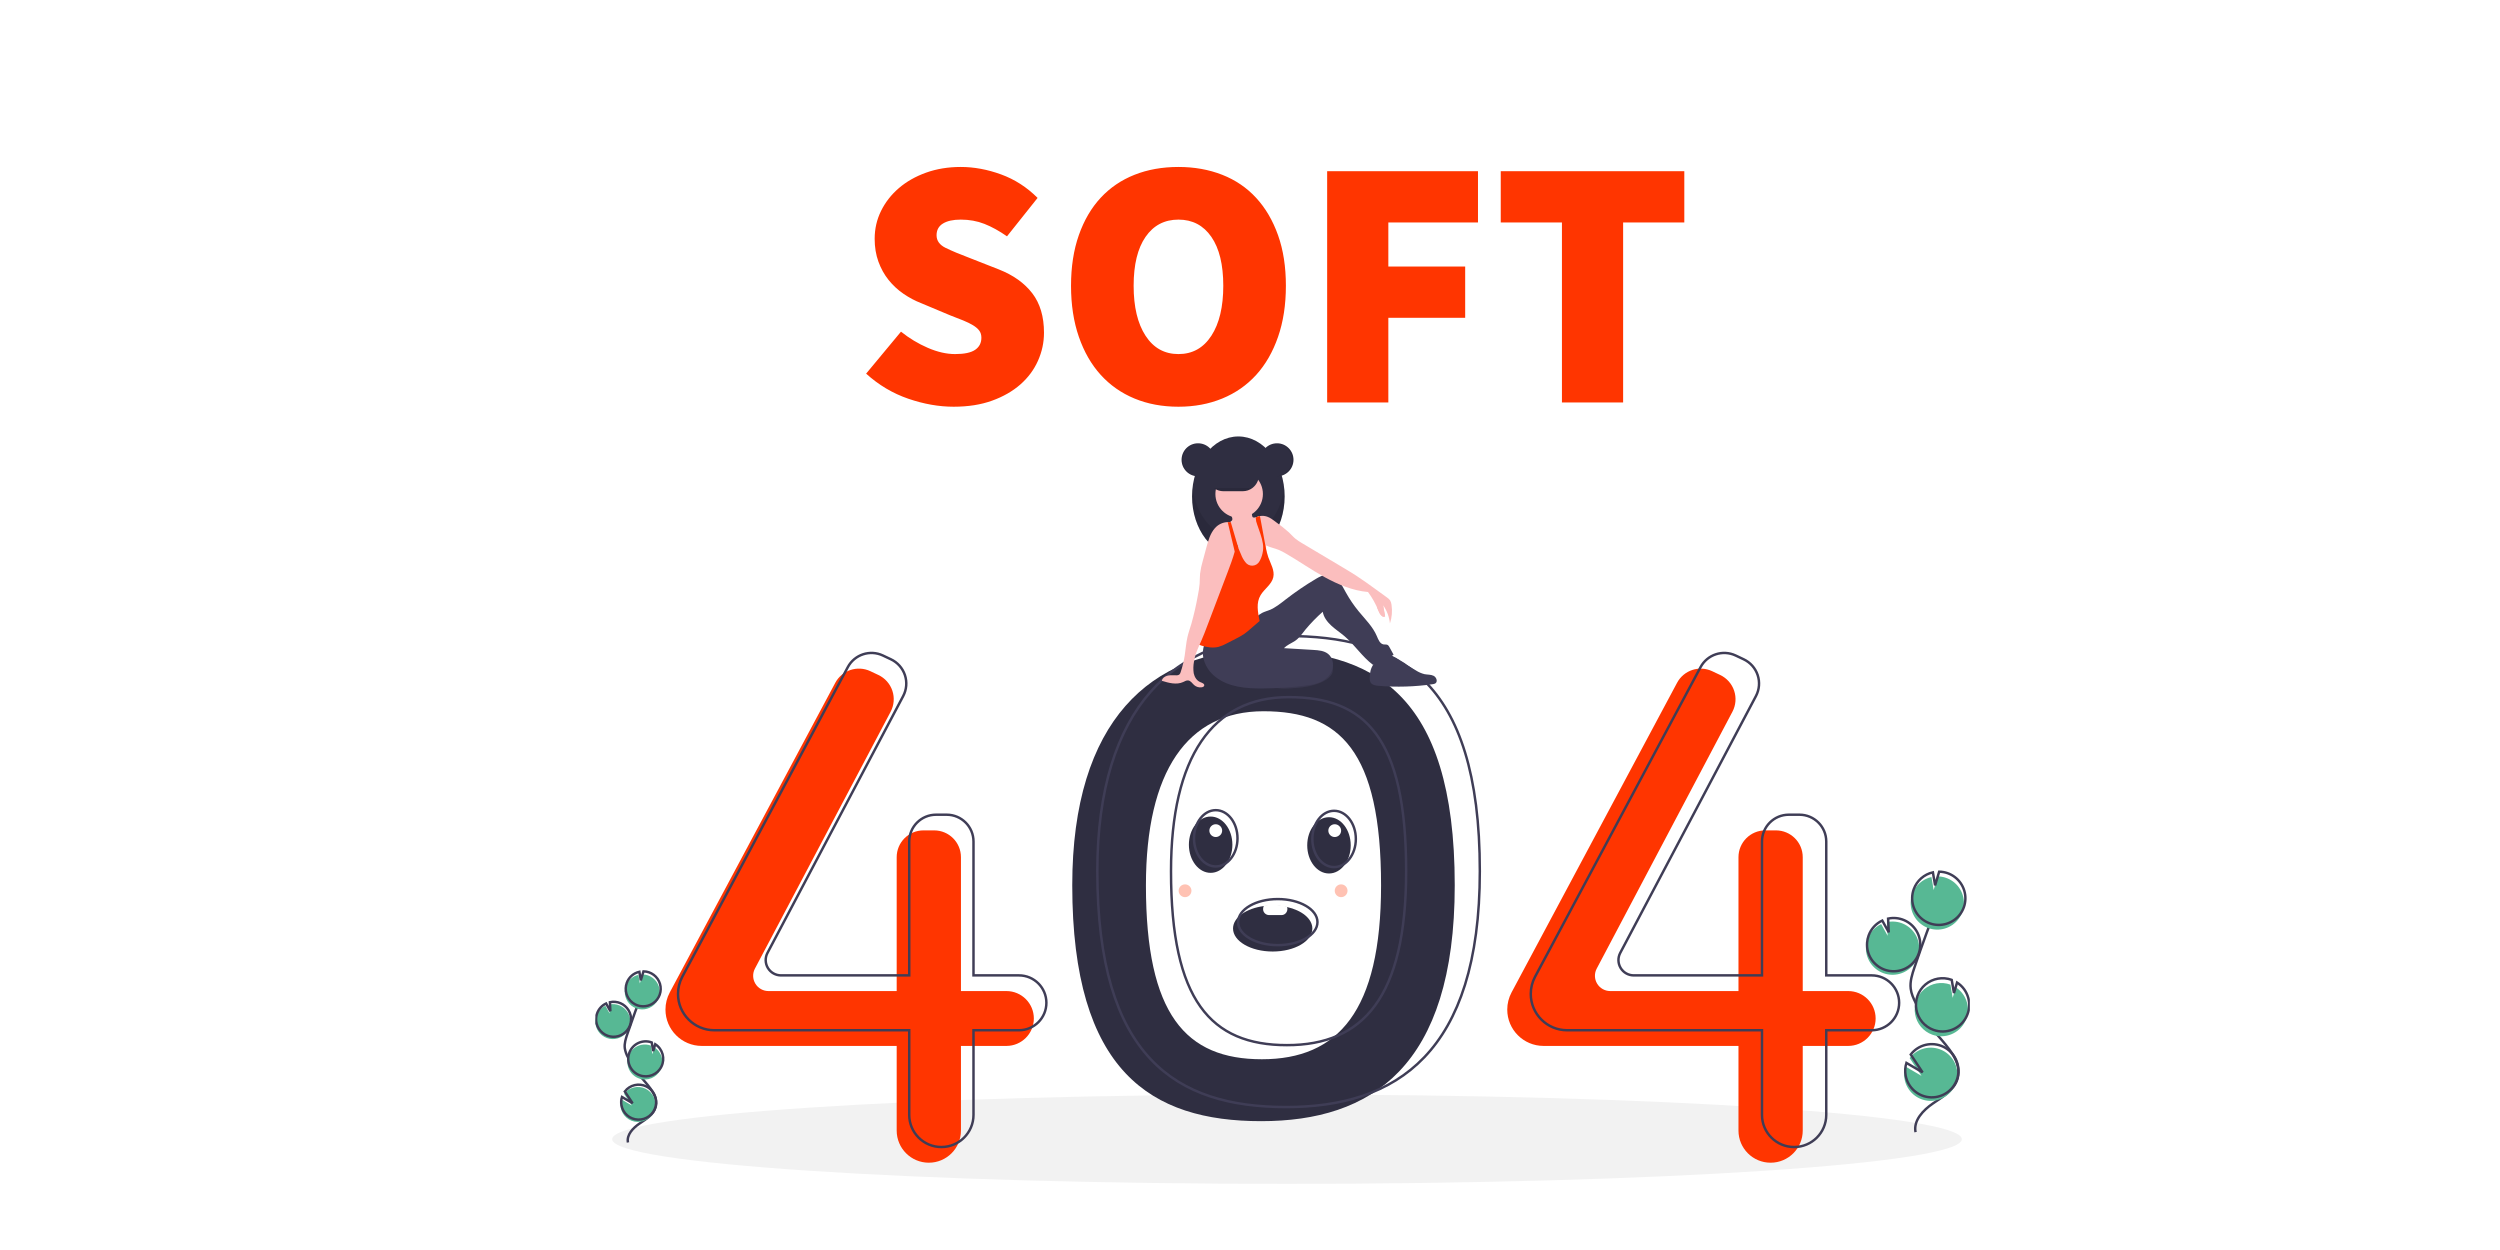 <?xml version="1.0" encoding="utf-8"?>
<svg width="1012px" height="506px" viewbox="0 0 1012 506" version="1.1" xmlns:xlink="http://www.w3.org/1999/xlink" xmlns="http://www.w3.org/2000/svg">
  <rect width="100%" height="100%" fill="#808080" stroke="none"/>
  <defs>
    <path d="M0 0L556.392 0L556.392 302.554L0 302.554L0 0Z" id="path_1" />
    <rect width="1012" height="506" id="artboard_1" />
    <clipPath id="clip_1">
      <use xlink:href="#artboard_1" clip-rule="evenodd" />
    </clipPath>
    <clipPath id="mask_1">
      <use xlink:href="#path_1" />
    </clipPath>
  </defs>
  <g id="Twitter-Post" clip-path="url(#clip_1)">
    <use xlink:href="#artboard_1" stroke="none" fill="#FFFFFF" />
    <g id="undraw_page_not_found_su7k" transform="translate(241 176.677)">
      <path d="M0 0L556.392 0L556.392 302.554L0 302.554L0 0Z" id="Background" fill="none" fill-rule="evenodd" stroke="none" />
      <g clip-path="url(#mask_1)">
        <path d="M0 18.085C0 8.097 122.304 0 273.175 0C424.045 0 546.349 8.097 546.349 18.085C546.349 28.073 424.045 36.169 273.175 36.169C122.304 36.169 0 28.073 0 18.085Z" transform="translate(6.807 266.384)" id="Ellipse" fill="#F2F2F2" fill-rule="evenodd" stroke="none" />
        <path d="M76.463 0C31.956 0 0 28.555 0 95.183C0 170.695 31.956 190.683 76.463 190.683C120.971 190.683 154.831 168.791 154.831 95.183C154.831 16.498 120.971 0 76.463 0L76.463 0ZM76.756 165.618C45.929 165.618 29.824 147.533 29.824 95.232C29.824 49.084 46.588 24.747 77.415 24.747C108.242 24.747 125.007 40.733 125.007 95.232C125.007 146.214 107.583 165.618 76.756 165.618L76.756 165.618Z" transform="translate(193.048 86.489)" id="Shape" fill="#2F2E41" fill-rule="evenodd" stroke="none" />
        <path d="M138.015 130.523L119.613 130.523L119.613 76.333C119.613 70.34 114.754 65.481 108.761 65.481L104.449 65.481C98.455 65.481 93.597 70.34 93.597 76.333L93.597 130.523L41.691 130.523C39.519 130.523 37.505 129.385 36.384 127.525C35.263 125.665 35.198 123.353 36.213 121.433L91.149 17.456C92.533 14.836 92.786 11.764 91.849 8.954C90.912 6.143 88.867 3.838 86.188 2.573L82.945 1.041C77.715 -1.429 71.467 0.637 68.74 5.738L1.738 131.079C0.597 133.213 0 135.596 0 138.016L0 138.016C3.95101e-06 146.144 6.588 152.732 14.716 152.732L93.597 152.732L93.597 186.998C93.597 194.182 99.421 200.006 106.605 200.006L106.605 200.006C113.789 200.006 119.613 194.182 119.613 186.998L119.613 152.732L138.015 152.732C144.148 152.732 149.12 147.76 149.12 141.627L149.12 141.627C149.12 135.494 144.148 130.523 138.015 130.523L138.015 130.523Z" transform="translate(28.381 93.981)" id="Shape" fill="#FF3500" fill-rule="evenodd" stroke="none" />
        <path d="M138.015 130.523L119.613 130.523L119.613 76.333C119.613 70.34 114.754 65.481 108.761 65.481L104.449 65.481C98.455 65.481 93.597 70.34 93.597 76.333L93.597 130.523L41.691 130.523C39.519 130.523 37.505 129.385 36.384 127.525C35.263 125.665 35.198 123.353 36.213 121.433L91.149 17.456C92.533 14.836 92.786 11.764 91.849 8.954C90.912 6.143 88.867 3.838 86.188 2.573L82.945 1.041C77.715 -1.429 71.467 0.637 68.74 5.738L1.738 131.079C0.597 133.213 0 135.596 0 138.016L0 138.016C-0.003 146.138 6.583 152.729 14.71 152.732L93.597 152.732L93.597 186.998C93.597 194.182 99.421 200.006 106.605 200.006L106.605 200.006C113.789 200.006 119.613 194.182 119.613 186.998L119.613 152.732L138.015 152.732C144.148 152.732 149.12 147.76 149.12 141.627L149.12 141.627C149.12 135.494 144.148 130.523 138.015 130.523L138.015 130.523Z" transform="translate(369.136 93.981)" id="Shape" fill="#FF3500" fill-rule="evenodd" stroke="none" />
        <path d="M138.015 130.523L119.613 130.523L119.613 76.333C119.613 70.34 114.754 65.481 108.761 65.481L104.449 65.481C98.455 65.481 93.596 70.34 93.596 76.333L93.596 130.523L41.691 130.523C39.519 130.523 37.505 129.385 36.384 127.525C35.263 125.665 35.198 123.353 36.213 121.433L91.149 17.456C92.533 14.836 92.786 11.764 91.849 8.954C90.912 6.143 88.867 3.838 86.188 2.573L82.945 1.041C77.715 -1.429 71.467 0.637 68.74 5.738L1.738 131.079C0.597 133.213 3.95101e-06 135.596 3.95101e-06 138.016L0 138.016C-3.95101e-06 146.143 6.588 152.732 14.716 152.732L93.596 152.732L93.596 186.998C93.596 194.182 99.421 200.006 106.605 200.006L106.605 200.006C113.789 200.006 119.613 194.182 119.613 186.998L119.613 152.732L138.015 152.732C144.148 152.732 149.12 147.76 149.12 141.627L149.12 141.627C149.12 135.494 144.148 130.523 138.015 130.523L138.015 130.523Z" transform="translate(33.458 87.636)" id="Shape" fill="none" fill-rule="evenodd" stroke="#3F3D56" stroke-width="1" />
        <path d="M138.015 130.523L119.613 130.523L119.613 76.333C119.613 70.34 114.754 65.481 108.761 65.481L104.449 65.481C98.455 65.481 93.596 70.34 93.596 76.333L93.597 130.523L41.691 130.523C39.519 130.523 37.505 129.385 36.384 127.525C35.263 125.665 35.198 123.353 36.213 121.433L91.149 17.456C92.533 14.836 92.786 11.764 91.849 8.954C90.912 6.143 88.867 3.838 86.188 2.573L82.945 1.041C77.715 -1.429 71.467 0.637 68.74 5.738L1.738 131.079C0.597 133.213 0 135.596 0 138.016L0 138.016C-0.003 146.138 6.583 152.729 14.71 152.732L93.597 152.732L93.597 186.998C93.597 194.182 99.421 200.006 106.605 200.006L106.605 200.006C113.789 200.006 119.613 194.182 119.613 186.998L119.613 152.732L138.015 152.732C144.148 152.732 149.12 147.76 149.12 141.627L149.12 141.627C149.12 135.494 144.148 130.523 138.015 130.523L138.015 130.523Z" transform="translate(378.654 87.636)" id="Shape" fill="none" fill-rule="evenodd" stroke="#3F3D56" stroke-width="1" />
        <path d="M76.464 0C31.956 0 0 28.555 0 95.183C0 170.695 31.956 190.683 76.464 190.683C120.971 190.683 154.831 168.791 154.831 95.183C154.831 16.498 120.971 0 76.464 0L76.464 0ZM76.756 165.618C45.929 165.618 29.824 147.533 29.824 95.232C29.824 49.084 46.588 24.747 77.415 24.747C108.242 24.747 125.007 40.733 125.007 95.232C125.007 146.214 107.583 165.618 76.756 165.618L76.756 165.618Z" transform="translate(203.2 80.778)" id="Shape" fill="none" fill-rule="evenodd" stroke="#3F3D56" stroke-width="1" />
        <path d="M0 6.681C0 2.991 2.991 0 6.681 0C10.371 0 13.362 2.991 13.362 6.681C13.362 10.371 10.371 13.362 6.681 13.362C2.991 13.362 0 10.371 0 6.681Z" transform="translate(237.307 2.77)" id="Circle" fill="#2F2E41" fill-rule="evenodd" stroke="none" />
        <path d="M0 24.28C0 10.871 8.39 0 18.74 0C29.089 0 37.479 10.871 37.479 24.28C37.479 37.69 29.089 48.56 18.74 48.56C8.39 48.56 0 37.69 0 24.28Z" transform="translate(241.544 0)" id="Ellipse" fill="#2F2E41" fill-rule="evenodd" stroke="none" />
        <path d="M18.74 20.614C9.352 20.614 1.577 11.67 0.213 0C0.071 1.217 -0 2.441 0 3.666C-3.16081e-05 17.076 8.39 27.947 18.74 27.947C29.089 27.947 37.479 17.076 37.479 3.666C37.48 2.443 37.409 1.219 37.267 0.002C35.902 11.67 28.127 20.614 18.74 20.614L18.74 20.614Z" transform="translate(241.544 20.614)" id="Shape" fill="#000000" fill-opacity="0.1" fill-rule="evenodd" stroke="none" />
        <path d="M28.357 6.739C27.954 8.392 26.219 9.717 24.297 10.642C20.257 12.588 15.273 13.168 10.439 13.363C9.206 13.438 7.969 13.415 6.739 13.295C4.357 13.064 2.121 12.037 0.395 10.379C0.145 10.215 -0.004 9.935 9.48243e-05 9.636C0.005 9.337 0.162 9.061 0.418 8.906C2.991 6.079 7.286 4.345 11.612 3.097C14.893 2.151 20.613 -0.3 24.191 0.03C27.657 0.351 28.865 4.65 28.357 6.739L28.357 6.739Z" transform="translate(270.06 88.647)" id="Shape" fill="#3F3D56" fill-rule="evenodd" stroke="none" />
        <path d="M28.357 6.739C27.954 8.392 26.219 9.717 24.297 10.642C20.257 12.588 15.273 13.168 10.439 13.363C9.206 13.438 7.969 13.415 6.739 13.295C4.357 13.064 2.121 12.037 0.395 10.379C0.145 10.215 -0.004 9.935 9.48243e-05 9.636C0.005 9.337 0.162 9.061 0.418 8.906C2.991 6.079 7.286 4.345 11.612 3.097C14.893 2.151 20.613 -0.3 24.191 0.03C27.657 0.351 28.865 4.65 28.357 6.739L28.357 6.739Z" transform="translate(270.06 88.647)" id="Shape" fill="#000000" fill-opacity="0.1" fill-rule="evenodd" stroke="none" />
        <path d="M1.119 27.006C-0.115 29.424 -0.338 32.231 0.498 34.813C1.348 37.375 2.939 39.627 5.07 41.285C10.298 45.475 17.493 46.052 24.192 45.994C30.064 45.943 35.927 45.541 41.751 44.79C43.702 44.617 45.62 44.172 47.448 43.467C49.635 42.521 51.556 40.786 52.334 38.534C53.113 36.282 52.56 33.525 50.712 32.022C49.087 30.702 46.847 30.52 44.757 30.395L32.801 29.676C33.982 28.481 35.555 27.805 36.993 26.936C38.902 25.783 40.17 23.847 41.557 22.102C43.696 19.546 46.022 17.154 48.517 14.946C48.906 17.178 50.318 19.011 51.98 20.552C53.642 22.092 55.558 23.332 57.285 24.798C61.469 28.35 64.481 33.17 68.881 36.45C71.908 35.655 74.738 34.242 77.192 32.301L75.482 29.204C75.34 28.885 75.118 28.608 74.838 28.399C74.354 28.102 73.73 28.255 73.168 28.171C71.665 27.945 71.009 26.211 70.42 24.811C68.802 20.968 65.703 17.986 63.057 14.763C61.104 12.383 59.371 9.831 57.88 7.138C56.991 5.532 56.178 3.859 54.971 2.476C53.765 1.092 52.075 0.004 50.239 1.1853e-05C48.617 -0.003 47.121 0.82 45.726 1.648C41.478 4.172 37.391 6.956 33.489 9.986C31.446 11.571 29.417 13.246 27.021 14.219C26.012 14.628 24.949 14.908 23.981 15.406C22.286 16.278 21 17.754 19.615 19.064C14.676 23.737 7.914 26.764 1.119 27.006L1.119 27.006Z" transform="translate(245.927 56.019)" id="Shape" fill="#3F3D56" fill-rule="evenodd" stroke="none" />
        <path d="M15.389 21.267C15.334 22.695 15.03 24.103 14.491 25.427C13.94 26.762 12.858 27.808 11.505 28.313C10.554 28.568 9.558 28.6 8.593 28.408C7.751 28.32 6.94 28.044 6.22 27.599C5.099 26.829 4.54 25.453 4.336 24.107C4.133 22.763 4.224 21.389 4.093 20.035C3.966 18.941 3.758 17.859 3.471 16.796C3.383 16.442 3.293 16.09 3.205 15.738C3.119 15.386 3.034 15.034 2.956 14.682C2.884 14.351 2.818 14.019 2.76 13.685C2.713 13.403 2.671 13.119 2.64 12.834C2.611 11.989 2.471 11.151 2.221 10.343C1.987 9.818 1.694 9.323 1.348 8.865C1.199 8.653 1.056 8.441 0.924 8.221C0.542 7.649 0.365 6.965 0.42 6.28C0.436 6.174 0.462 6.07 0.497 5.969C0.51 5.93 0.525 5.891 0.541 5.853C0.839 5.772 1.077 5.55 1.178 5.258C1.234 4.95 1.208 4.633 1.102 4.338C0.98 3.926 0.813 3.529 0.605 3.153C0.468 2.905 0.003 2.459 3.16081e-05 2.175C-0.006 1.605 1.108 1.146 1.56 0.921C2.937 0.231 4.474 -0.081 6.011 0.018C6.997 0.085 8.066 0.388 8.611 1.214C9.099 1.959 9.034 2.923 9.243 3.789C9.265 3.914 9.318 4.033 9.398 4.132C9.504 4.229 9.638 4.291 9.781 4.308C10.022 4.356 10.269 4.366 10.514 4.338L10.515 4.338C10.58 4.333 10.644 4.323 10.708 4.31C11.088 4.24 11.448 4.084 11.76 3.855C11.963 3.802 12.166 3.758 12.371 3.723C12.38 3.723 12.388 3.721 12.396 3.719C13.212 6.295 13.318 9.057 13.986 11.68C14.317 12.986 14.791 14.275 14.858 15.617C14.863 15.676 14.865 15.736 14.866 15.797C14.876 16.229 14.842 16.663 14.86 17.094C14.866 17.288 14.888 17.48 14.925 17.671C14.998 17.977 15.089 18.278 15.197 18.573L15.202 18.588C15.233 18.683 15.262 18.779 15.287 18.875C15.305 18.945 15.321 19.013 15.334 19.083L15.336 19.088C15.456 19.808 15.474 20.542 15.389 21.267L15.389 21.267Z" transform="translate(256.656 28.499)" id="Shape" fill="#FBBEBE" fill-rule="evenodd" stroke="none" />
        <path d="M0 9.614C0 4.304 4.304 0 9.614 0C14.924 0 19.229 4.304 19.229 9.614C19.229 14.924 14.924 19.229 9.614 19.229C4.304 19.229 0 14.924 0 9.614Z" transform="translate(250.995 13.688)" id="Circle" fill="#FBBEBE" fill-rule="evenodd" stroke="none" />
        <path d="M55.774 43.546C55.495 40.923 54.563 38.412 53.062 36.242C53.312 37.725 53.562 39.207 53.812 40.689C53.176 40.873 52.491 40.663 52.069 40.153C51.664 39.648 51.354 39.073 51.154 38.457C50.062 35.745 48.634 33.181 46.903 30.826C40.782 30.316 34.732 27.778 29.349 24.821C23.965 21.865 18.927 18.321 13.615 15.239C12.694 14.682 11.734 14.192 10.743 13.773C9.081 13.106 7.216 12.761 5.64 11.977C5.534 11.925 5.428 11.869 5.324 11.812C4.968 11.619 4.631 11.392 4.317 11.136C4.147 10.998 3.986 10.85 3.834 10.693C3.048 9.778 2.425 8.735 1.991 7.61C1.146 5.739 0.844 3.482 0 1.611C0.388 1.249 0.824 0.941 1.295 0.697L1.297 0.697C1.366 0.661 1.434 0.627 1.504 0.595C1.838 0.437 2.185 0.31 2.542 0.215C2.744 0.161 2.948 0.117 3.153 0.083C3.161 0.082 3.17 0.08 3.178 0.078C4.13 -0.077 5.105 -2.96326e-05 6.021 0.303C7.361 0.756 8.49 1.66 9.616 2.516C11.445 3.804 13.2 5.196 14.871 6.684C15.8 7.574 16.647 8.552 17.646 9.36C18.476 10 19.352 10.58 20.265 11.095C25.67 14.315 31.076 17.535 36.482 20.753C38.312 21.844 40.144 22.934 41.933 24.087C44.651 25.841 47.271 27.741 49.89 29.639C51.433 30.757 52.976 31.876 54.518 32.995C55.024 33.317 55.468 33.728 55.83 34.207C56.149 34.751 56.347 35.357 56.411 35.985C56.798 38.52 56.58 41.111 55.774 43.546L55.774 43.546Z" transform="translate(265.875 32.14)" id="Shape" fill="#FBBEBE" fill-rule="evenodd" stroke="none" />
        <path d="M30.494 24.774C29.846 27.683 26.906 29.441 25.369 31.996C23.459 35.167 24.238 38.853 24.955 42.485C23.645 43.614 22.335 44.744 21.023 45.873C20.3 46.494 19.576 47.118 18.797 47.667C17.662 48.428 16.475 49.11 15.245 49.707C14.085 50.304 12.925 50.901 11.764 51.498C10.686 52.105 9.543 52.589 8.357 52.942C6.071 53.529 3.643 53.118 1.381 52.438C1.114 52.368 0.858 52.264 0.618 52.127C0.477 52.043 0.354 51.932 0.257 51.8C0.034 51.4 -0.047 50.936 0.027 50.485C0.257 46.678 1.187 42.951 2.114 39.252C2.61 37.033 3.276 34.856 4.107 32.739C4.922 30.925 5.859 29.169 6.912 27.482C8.073 25.36 9.449 23.362 11.018 21.52C11.782 20.811 12.425 19.982 12.921 19.066C13.5 17.746 13.277 16.232 13.394 14.794C13.484 13.715 13.77 12.66 14.24 11.684L14.24 11.682C14.491 11.156 14.793 10.656 15.142 10.19C15.3 10.558 15.459 10.925 15.617 11.293C15.721 11.534 15.824 11.774 15.926 12.015C16.06 12.324 16.192 12.633 16.324 12.94C16.703 13.823 17.083 14.706 17.461 15.588C17.87 16.699 18.453 17.738 19.189 18.666C19.872 19.633 21.013 20.17 22.194 20.079C23.375 19.989 24.421 19.284 24.949 18.225C25.497 17.252 25.893 16.202 26.125 15.111C26.447 13.781 26.492 12.4 26.256 11.053C25.863 8.459 24.76 5.809 23.958 3.399C23.632 2.596 23.443 1.743 23.399 0.877C23.401 0.779 23.411 0.682 23.429 0.587C23.433 0.562 23.438 0.536 23.443 0.512C23.777 0.354 24.125 0.227 24.481 0.132C24.683 0.078 24.887 0.034 25.092 0C25.798 3.82 26.505 7.639 27.212 11.459C27.229 11.549 27.247 11.638 27.263 11.729C27.364 12.277 27.467 12.824 27.581 13.37C27.683 13.866 27.794 14.36 27.918 14.85L27.923 14.865C27.965 15.031 28.009 15.195 28.055 15.36L28.056 15.365C28.182 15.815 28.322 16.261 28.48 16.701C29.438 19.352 31.109 22.021 30.494 24.774L30.494 24.774Z" transform="translate(243.935 32.222)" id="Shape" fill="#FF3500" fill-rule="evenodd" stroke="none" />
        <path d="M0.005 9.179C-0.025 9.739 0.083 10.298 0.321 10.807C0.923 11.906 2.366 12.156 3.616 12.259C10.914 12.859 18.256 12.635 25.504 11.592C25.897 11.565 26.278 11.447 26.618 11.246C27.648 10.524 27.013 8.763 25.888 8.2C24.763 7.636 23.427 7.772 22.193 7.528C20.966 7.219 19.798 6.712 18.735 6.028C16.231 4.589 13.763 3.09 11.333 1.529C9.885 0.599 8.177 -0.393 6.548 0.158C2.133 1.652 -0.024 4.416 0.005 9.179L0.005 9.179Z" transform="translate(313.443 88.694)" id="Shape" fill="#3F3D56" fill-rule="evenodd" stroke="none" />
        <path d="M30.349 8.317L30.349 8.319C30.337 8.387 30.326 8.454 30.311 8.521C30.293 8.632 30.272 8.744 30.251 8.855C30.049 9.89 29.801 10.919 29.516 11.943C28.734 14.77 27.686 17.552 26.646 20.293C23.856 27.642 21.066 34.992 18.275 42.342C17.571 44.193 16.869 46.046 16.069 47.859C15.802 48.464 15.526 49.073 15.252 49.689C14.271 51.894 13.33 54.171 13.017 56.517C12.725 58.061 12.691 59.644 12.917 61.199C13.23 62.737 14.164 64.24 15.626 64.808C16.339 65.087 17.361 65.46 17.166 66.201C17.06 66.609 16.597 66.808 16.181 66.876C15.07 67.053 13.938 66.727 13.092 65.986C12.311 65.294 11.711 64.217 10.673 64.101C9.955 64.023 9.293 64.453 8.635 64.754C5.949 65.981 2.821 65.123 0 64.251C0.222 63.109 1.369 62.356 2.508 62.128C3.647 61.898 4.825 62.061 5.987 62.03C6.359 62.05 6.728 61.955 7.044 61.758C7.328 61.497 7.527 61.158 7.615 60.783C8.363 58.566 8.92 56.288 9.279 53.975C9.653 51.559 9.81 49.104 10.344 46.717C10.76 44.855 11.402 43.051 11.953 41.222C13.018 37.458 13.892 33.642 14.573 29.789C14.917 28.189 15.164 26.569 15.311 24.938C15.404 23.586 15.36 22.227 15.49 20.879C15.709 19.126 16.075 17.394 16.584 15.702C17.082 13.856 17.58 12.011 18.078 10.167C18.816 7.437 19.608 4.602 21.479 2.48C22.792 0.97 24.672 0.072 26.672 3.95101e-06C27.043 -0 27.413 0.039 27.775 0.119C27.836 0.134 27.896 0.148 27.956 0.165C28.351 0.268 28.73 0.425 29.082 0.631C29.659 0.264 29.952 0.393 30.335 0.958C30.671 1.557 30.829 2.238 30.792 2.923C30.824 4.731 30.675 6.538 30.349 8.317L30.349 8.317Z" transform="translate(229.301 34.66)" id="Shape" fill="#FBBEBE" fill-rule="evenodd" stroke="none" />
        <path d="M4.31 10.67L4.286 10.695L4.154 10.827L2.844 12.135L2.202 9.438L0 0.192C0.371 0.192 0.741 0.232 1.103 0.311C1.119 0.205 1.145 0.101 1.18 0L1.284 0.357L2.03 2.896L3.443 7.716L3.676 8.509L3.676 8.511L4.31 10.67Z" transform="translate(255.974 34.468)" id="Shape" fill="#FF3500" fill-rule="evenodd" stroke="none" />
        <path d="M20.852 6.517C20.849 8.246 20.16 9.903 18.935 11.124C18.715 11.344 18.48 11.547 18.231 11.733C17.106 12.581 15.736 13.039 14.328 13.04L6.511 13.04C2.913 13.035 3.16081e-05 10.117 0 6.52C0 2.923 2.913 0.005 6.511 7.90202e-06L14.328 0C17.925 0.009 20.839 2.921 20.852 6.517L20.852 6.517Z" transform="translate(247.746 9.124)" id="Shape" fill="#2F2E41" fill-rule="evenodd" stroke="none" />
        <path d="M0 6.681C0 2.991 2.991 0 6.681 0C10.371 0 13.362 2.991 13.362 6.681C13.362 10.371 10.371 13.362 6.681 13.362C2.991 13.362 0 10.371 0 6.681Z" transform="translate(269.246 2.77)" id="Circle" fill="#2F2E41" fill-rule="evenodd" stroke="none" />
        <path d="M0.244 0C0.162 0 0.081 0.003 0 0.006C3.592 0.137 6.437 3.087 6.437 6.681C6.437 10.275 3.592 13.225 0 13.356C0.081 13.359 0.162 13.362 0.244 13.362C3.934 13.362 6.926 10.371 6.926 6.681C6.926 2.991 3.934 7.90202e-06 0.244 7.90202e-06L0.244 0Z" transform="translate(275.52 2.77)" id="Shape" fill="#000000" fill-opacity="0.1" fill-rule="evenodd" stroke="none" />
        <path d="M6.676 0C6.758 0 6.839 0.003 6.921 0.006C3.328 0.137 0.484 3.087 0.484 6.681C0.484 10.275 3.328 13.225 6.921 13.356C6.839 13.359 6.758 13.362 6.676 13.362C2.988 13.359 0 10.369 0 6.681C0 2.993 2.988 0.003 6.676 0L6.676 0Z" transform="translate(237.312 2.77)" id="Shape" fill="#000000" fill-opacity="0.1" fill-rule="evenodd" stroke="none" />
        <path d="M15.623 7.90202e-06C14.498 0.848 13.128 1.307 11.72 1.307L3.903 1.307C2.494 1.307 1.124 0.848 0 0L15.623 7.90202e-06Z" transform="translate(250.354 20.857)" id="Shape" fill="#000000" fill-opacity="0.1" fill-rule="evenodd" stroke="none" />
        <path d="M0 2.783C0 2.783 1.684 7.636 3.226 6.344L1.997 0L0 2.783Z" transform="translate(316.461 66.485)" id="Shape" fill="#FBBEBE" fill-rule="evenodd" stroke="none" />
        <path d="M7.099 20.908C11.401 22.472 16.222 21.148 19.122 17.607C22.021 14.065 22.368 9.078 19.985 5.169C17.603 1.261 13.012 -0.717 8.535 0.238L8.805 5.785L6.18 1.031C3.604 2.241 1.614 4.425 0.647 7.101C0.304 8.039 0.095 9.021 0.027 10.017C-0.313 14.82 2.574 19.265 7.099 20.908L7.099 20.908Z" transform="translate(514.322 196.363)" id="Shape" fill="#57B894" fill-rule="evenodd" stroke="none" />
        <path d="M2.03 94.514C1.104 89.796 5.119 85.613 9.084 82.894C13.05 80.176 17.683 77.505 19.037 72.891C20.981 66.26 15.189 60.188 10.68 54.951C7.336 51.065 4.463 46.796 2.123 42.234C1.185 40.404 0.323 38.492 0.077 36.451C-0.279 33.512 0.665 30.587 1.617 27.784C4.786 18.444 8.174 9.183 11.782 0" transform="translate(532.378 187.099)" id="Shape" fill="none" fill-rule="evenodd" stroke="#3F3D56" stroke-width="1" />
        <path d="M7.099 20.908C11.401 22.472 16.222 21.148 19.122 17.607C22.021 14.065 22.367 9.078 19.985 5.169C17.603 1.261 13.011 -0.717 8.535 0.238L8.804 5.785L6.18 1.031C3.604 2.241 1.614 4.425 0.647 7.101C0.304 8.039 0.095 9.021 0.027 10.017C-0.313 14.82 2.574 19.265 7.099 20.908L7.099 20.908Z" transform="translate(514.766 194.934)" id="Shape" fill="none" fill-rule="evenodd" stroke="#3F3D56" stroke-width="1" />
        <path d="M0.647 7.1C1.898 3.648 4.822 1.071 8.405 0.265L9.292 5.539L10.937 0C15.625 0.07 19.729 3.161 21.09 7.647C22.451 12.133 20.756 16.984 16.898 19.646C13.039 22.308 7.902 22.171 4.192 19.306C0.481 16.441 -0.952 11.506 0.647 7.1L0.647 7.1Z" transform="translate(532.444 178.083)" id="Shape" fill="#57B894" fill-rule="evenodd" stroke="none" />
        <path d="M0.647 7.1C1.898 3.648 4.822 1.071 8.405 0.265L9.292 5.539L10.937 0C15.625 0.07 19.729 3.161 21.09 7.647C22.451 12.133 20.756 16.984 16.898 19.646C13.039 22.308 7.902 22.171 4.192 19.306C0.481 16.441 -0.952 11.506 0.647 7.1L0.647 7.1Z" transform="translate(533.036 176.179)" id="Shape" fill="none" fill-rule="evenodd" stroke="#3F3D56" stroke-width="1" />
        <path d="M7.106 20.91C12.257 22.779 17.989 20.485 20.43 15.58C22.87 10.674 21.242 4.719 16.645 1.738L15.381 5.994L14.484 0.658C14.475 0.654 14.466 0.65 14.457 0.648C10.837 -0.667 6.79 0.05 3.843 2.528C0.895 5.006 -0.507 8.869 0.166 12.661C0.839 16.453 3.485 19.598 7.105 20.91L7.106 20.91Z" transform="translate(534.06 221.246)" id="Shape" fill="#57B894" fill-rule="evenodd" stroke="none" />
        <path d="M7.106 20.91C12.257 22.779 17.989 20.485 20.43 15.58C22.87 10.674 21.242 4.719 16.645 1.737L15.381 5.994L14.484 0.658C14.475 0.654 14.466 0.65 14.457 0.648C10.837 -0.667 6.79 0.05 3.843 2.528C0.895 5.006 -0.507 8.869 0.166 12.661C0.839 16.453 3.485 19.598 7.105 20.91L7.106 20.91Z" transform="translate(534.573 219.318)" id="Shape" fill="none" fill-rule="evenodd" stroke="#3F3D56" stroke-width="1" />
        <path d="M0.166 12.638C1.047 17.654 5.322 21.368 10.413 21.539C15.503 21.711 20.018 18.293 21.235 13.347C22.453 8.401 20.039 3.279 15.45 1.068C10.862 -1.142 5.352 0.163 2.243 4.198L7.045 11.425L0.483 7.589C-0.026 9.222 -0.134 10.954 0.166 12.638L0.166 12.638Z" transform="translate(529.78 247.418)" id="Shape" fill="#57B894" fill-rule="evenodd" stroke="none" />
        <path d="M0.166 12.638C1.047 17.654 5.322 21.368 10.413 21.539C15.503 21.711 20.018 18.293 21.235 13.347C22.453 8.401 20.039 3.279 15.45 1.068C10.861 -1.142 5.352 0.163 2.243 4.198L7.045 11.425L0.483 7.589C-0.026 9.222 -0.135 10.954 0.166 12.638L0.166 12.638Z" transform="translate(530.224 245.99)" id="Shape" fill="none" fill-rule="evenodd" stroke="#3F3D56" stroke-width="1" />
        <path d="M4.664 13.737C7.491 14.765 10.658 13.895 12.563 11.568C14.468 9.241 14.696 5.964 13.131 3.396C11.565 0.828 8.549 -0.471 5.607 0.156L5.785 3.801L4.06 0.677C2.368 1.472 1.06 2.907 0.425 4.666C0.2 5.282 0.062 5.927 0.018 6.581C-0.206 9.737 1.691 12.658 4.664 13.737L4.664 13.737Z" transform="translate(0 229.789)" id="Shape" fill="#57B894" fill-rule="evenodd" stroke="none" />
        <path d="M1.334 62.097C0.725 58.997 3.363 56.249 5.968 54.463C8.574 52.677 11.618 50.922 12.507 47.891C13.785 43.534 9.979 39.544 7.017 36.104C4.82 33.551 2.932 30.746 1.395 27.748C0.727 26.571 0.271 25.285 0.05 23.949C-0.183 22.018 0.437 20.096 1.062 18.254C3.144 12.118 5.371 6.033 7.741 0" transform="translate(11.863 223.703)" id="Shape" fill="none" fill-rule="evenodd" stroke="#3F3D56" stroke-width="1" />
        <path d="M4.664 13.737C7.491 14.765 10.658 13.895 12.563 11.568C14.468 9.241 14.696 5.964 13.131 3.396C11.565 0.828 8.549 -0.471 5.607 0.156L5.785 3.801L4.06 0.677C2.368 1.472 1.06 2.907 0.425 4.666C0.2 5.282 0.062 5.927 0.018 6.581C-0.206 9.737 1.691 12.658 4.664 13.737L4.664 13.737Z" transform="translate(0.292 228.851)" id="Shape" fill="none" fill-rule="evenodd" stroke="#3F3D56" stroke-width="1" />
        <path d="M0.425 4.665C1.247 2.397 3.168 0.704 5.522 0.174L6.105 3.639L7.186 0C10.266 0.046 12.962 2.077 13.857 5.024C14.751 7.971 13.637 11.159 11.102 12.908C8.567 14.657 5.192 14.566 2.754 12.684C0.316 10.802 -0.625 7.56 0.425 4.665L0.425 4.665Z" transform="translate(11.907 217.779)" id="Shape" fill="#57B894" fill-rule="evenodd" stroke="none" />
        <path d="M0.425 4.665C1.247 2.397 3.168 0.704 5.522 0.174L6.105 3.639L7.186 0C10.266 0.046 12.962 2.077 13.857 5.024C14.751 7.971 13.637 11.159 11.102 12.908C8.567 14.657 5.192 14.566 2.754 12.684C0.316 10.802 -0.625 7.56 0.425 4.665L0.425 4.665Z" transform="translate(12.295 216.528)" id="Shape" fill="none" fill-rule="evenodd" stroke="#3F3D56" stroke-width="1" />
        <path d="M4.676 13.741C8.06 14.969 11.826 13.462 13.43 10.239C15.033 7.016 13.963 3.103 10.943 1.144L10.112 3.941L9.523 0.435C9.518 0.432 9.511 0.43 9.505 0.428C7.126 -0.439 4.465 0.031 2.526 1.659C0.588 3.288 -0.334 5.828 0.11 8.321C0.553 10.814 2.294 12.881 4.676 13.741L4.676 13.741Z" transform="translate(12.961 246.136)" id="Shape" fill="#57B894" fill-rule="evenodd" stroke="none" />
        <path d="M4.668 13.739C8.052 14.967 11.819 13.46 13.422 10.237C15.025 7.014 13.956 3.101 10.935 1.142L10.105 3.939L9.516 0.433C9.51 0.43 9.504 0.428 9.498 0.426C5.821 -0.907 1.76 0.992 0.426 4.668C-0.907 8.344 0.992 12.406 4.668 13.739L4.668 13.739Z" transform="translate(13.306 244.87)" id="Shape" fill="none" fill-rule="evenodd" stroke="#3F3D56" stroke-width="1" />
        <path d="M0.109 8.303C0.688 11.599 3.497 14.039 6.841 14.152C10.186 14.264 13.152 12.019 13.952 8.769C14.752 5.52 13.166 2.154 10.151 0.702C7.136 -0.751 3.516 0.107 1.473 2.758L4.628 7.507L0.317 4.986C-0.017 6.059 -0.088 7.197 0.109 8.303L0.109 8.303Z" transform="translate(10.156 263.333)" id="Shape" fill="#57B894" fill-rule="evenodd" stroke="none" />
        <path d="M0.109 8.303C0.688 11.599 3.497 14.039 6.841 14.152C10.186 14.264 13.152 12.019 13.952 8.769C14.752 5.52 13.166 2.154 10.151 0.702C7.136 -0.751 3.516 0.107 1.473 2.758L4.628 7.507L0.317 4.986C-0.017 6.059 -0.088 7.197 0.109 8.303L0.109 8.303Z" transform="translate(10.448 262.395)" id="Shape" fill="none" fill-rule="evenodd" stroke="#3F3D56" stroke-width="1" />
        <path d="M0 11.393C0 5.101 3.942 0 8.804 0C13.666 0 17.608 5.101 17.608 11.393C17.608 17.685 13.666 22.786 8.804 22.786C3.942 22.786 0 17.685 0 11.393Z" transform="translate(240.262 153.866)" id="Ellipse" fill="#2F2E41" fill-rule="evenodd" stroke="none" />
        <path d="M0 11.393C0 5.101 3.942 0 8.804 0C13.666 0 17.608 5.101 17.608 11.393C17.608 17.685 13.666 22.786 8.804 22.786C3.942 22.786 0 17.685 0 11.393Z" transform="translate(288.165 154.125)" id="Ellipse" fill="#2F2E41" fill-rule="evenodd" stroke="none" />
        <path d="M32.108 9.322C32.108 14.469 24.92 18.643 16.054 18.643C7.188 18.643 0 14.469 0 9.322C0 4.863 5.391 1.134 12.595 0.223C13.741 0.072 14.897 -0.003 16.054 0C17.992 -0.006 19.925 0.202 21.818 0.622C27.835 1.963 32.108 5.355 32.108 9.322L32.108 9.322Z" transform="translate(258.129 189.858)" id="Shape" fill="#2F2E41" fill-rule="evenodd" stroke="none" />
        <path d="M0 11.393C0 5.101 3.942 0 8.804 0C13.666 0 17.608 5.101 17.608 11.393C17.608 17.685 13.666 22.786 8.804 22.786C3.942 22.786 0 17.685 0 11.393Z" transform="translate(242.334 151.277)" id="Ellipse" fill="none" fill-rule="evenodd" stroke="#3F3D56" stroke-width="1" />
        <path d="M0 11.393C0 5.101 3.942 0 8.804 0C13.666 0 17.608 5.101 17.608 11.393C17.608 17.685 13.666 22.786 8.804 22.786C3.942 22.786 0 17.685 0 11.393Z" transform="translate(290.236 151.536)" id="Ellipse" fill="none" fill-rule="evenodd" stroke="#3F3D56" stroke-width="1" />
        <path d="M0 9.322C0 4.173 7.188 0 16.054 0C24.92 0 32.108 4.173 32.108 9.322C32.108 14.47 24.92 18.643 16.054 18.643C7.188 18.643 0 14.47 0 9.322Z" transform="translate(260.2 187.269)" id="Ellipse" fill="none" fill-rule="evenodd" stroke="#3F3D56" stroke-width="1" />
        <path d="M9.841 1.657C9.845 2.309 9.6 2.937 9.157 3.414C8.734 3.876 8.137 4.14 7.51 4.143L2.331 4.143C1.003 4.097 -0.038 2.986 0.001 1.657C-0.002 1.152 0.146 0.658 0.426 0.238C1.572 0.076 2.728 -0.003 3.885 0C5.826 -0.006 7.76 0.216 9.649 0.663C9.777 0.979 9.842 1.317 9.841 1.657L9.841 1.657Z" transform="translate(270.298 189.599)" id="Shape" fill="#FFFFFF" fill-rule="evenodd" stroke="none" />
        <path d="M0 2.589C0 1.159 1.159 0 2.589 0C4.019 0 5.179 1.159 5.179 2.589C5.179 4.019 4.019 5.179 2.589 5.179C1.159 5.179 0 4.019 0 2.589Z" transform="translate(248.548 156.973)" id="Circle" fill="#FFFFFF" fill-rule="evenodd" stroke="none" />
        <path d="M0 2.589C0 1.159 1.159 0 2.589 0C4.019 0 5.179 1.159 5.179 2.589C5.179 4.019 4.019 5.179 2.589 5.179C1.159 5.179 0 4.019 0 2.589Z" transform="translate(296.71 156.973)" id="Circle" fill="#FFFFFF" fill-rule="evenodd" stroke="none" />
        <path d="M0 2.589C0 1.159 1.159 0 2.589 0C4.019 0 5.179 1.159 5.179 2.589C5.179 4.019 4.019 5.179 2.589 5.179C1.159 5.179 0 4.019 0 2.589Z" transform="translate(299.299 181.313)" id="Circle" fill="#FF3500" fill-opacity="0.3" fill-rule="evenodd" stroke="none" />
        <path d="M0 2.589C0 1.159 1.159 0 2.589 0C4.019 0 5.179 1.159 5.179 2.589C5.179 4.019 4.019 5.179 2.589 5.179C1.159 5.179 0 4.019 0 2.589Z" transform="translate(236.119 181.313)" id="Circle" fill="#FF3500" fill-opacity="0.3" fill-rule="evenodd" stroke="none" />
      </g>
    </g>
    <g id="SOFT" fill="#FF3500" transform="translate(346 22)">
      <path d="M21.672 139.402Q31.104 142.642 40.032 142.642Q48.816 142.642 55.584 140.194Q62.352 137.746 67.032 133.642Q71.712 129.538 74.16 124.066Q76.608 118.594 76.608 112.69Q76.608 102.898 71.856 96.706Q67.104 90.514 58.32 87.058L46.944 82.594Q40.464 80.146 36.792 78.346Q33.12 76.546 33.12 73.234Q33.12 70.066 35.712 68.482Q38.304 66.898 42.912 66.898Q48.096 66.898 52.488 68.626Q56.88 70.354 61.632 73.666L74.016 58.114Q67.536 51.634 59.256 48.61Q50.976 45.586 42.912 45.586Q35.28 45.586 28.872 47.89Q22.464 50.194 17.856 54.154Q13.248 58.114 10.656 63.37Q8.064 68.626 8.064 74.674Q8.064 79.714 9.576 83.89Q11.088 88.066 13.68 91.306Q16.272 94.546 19.728 96.922Q23.184 99.298 26.928 100.738L38.592 105.634Q41.616 106.786 43.92 107.722Q46.224 108.658 47.88 109.666Q49.536 110.674 50.4 111.826Q51.264 112.978 51.264 114.706Q51.264 117.874 48.744 119.602Q46.224 121.33 40.608 121.33Q35.424 121.33 29.592 118.81Q23.76 116.29 18.72 112.258L4.608 129.25Q12.24 136.162 21.672 139.402ZM113.256 139.33Q121.248 142.642 131.04 142.642Q140.688 142.642 148.752 139.33Q156.816 136.018 162.504 129.754Q168.192 123.49 171.36 114.346Q174.528 105.202 174.528 93.682Q174.528 82.162 171.36 73.234Q168.192 64.306 162.504 58.114Q156.816 51.922 148.752 48.754Q140.688 45.586 131.04 45.586Q121.248 45.586 113.256 48.754Q105.264 51.922 99.576 58.042Q93.888 64.162 90.72 73.162Q87.552 82.162 87.552 93.682Q87.552 105.202 90.72 114.346Q93.888 123.49 99.576 129.754Q105.264 136.018 113.256 139.33ZM191.232 140.914L191.232 47.314L252.288 47.314L252.288 68.05L216 68.05L216 85.906L247.104 85.906L247.104 106.642L216 106.642L216 140.914L191.232 140.914ZM286.272 68.05L286.272 140.914L311.04 140.914L311.04 68.05L335.808 68.05L335.808 47.314L261.504 47.314L261.504 68.05L286.272 68.05ZM144.36 113.914Q139.536 121.33 131.04 121.33Q122.544 121.33 117.72 113.914Q112.896 106.498 112.896 93.682Q112.896 80.866 117.72 73.882Q122.544 66.898 131.04 66.898Q139.536 66.898 144.36 73.882Q149.184 80.866 149.184 93.682Q149.184 106.498 144.36 113.914Z" />
    </g>
  </g>
</svg>
